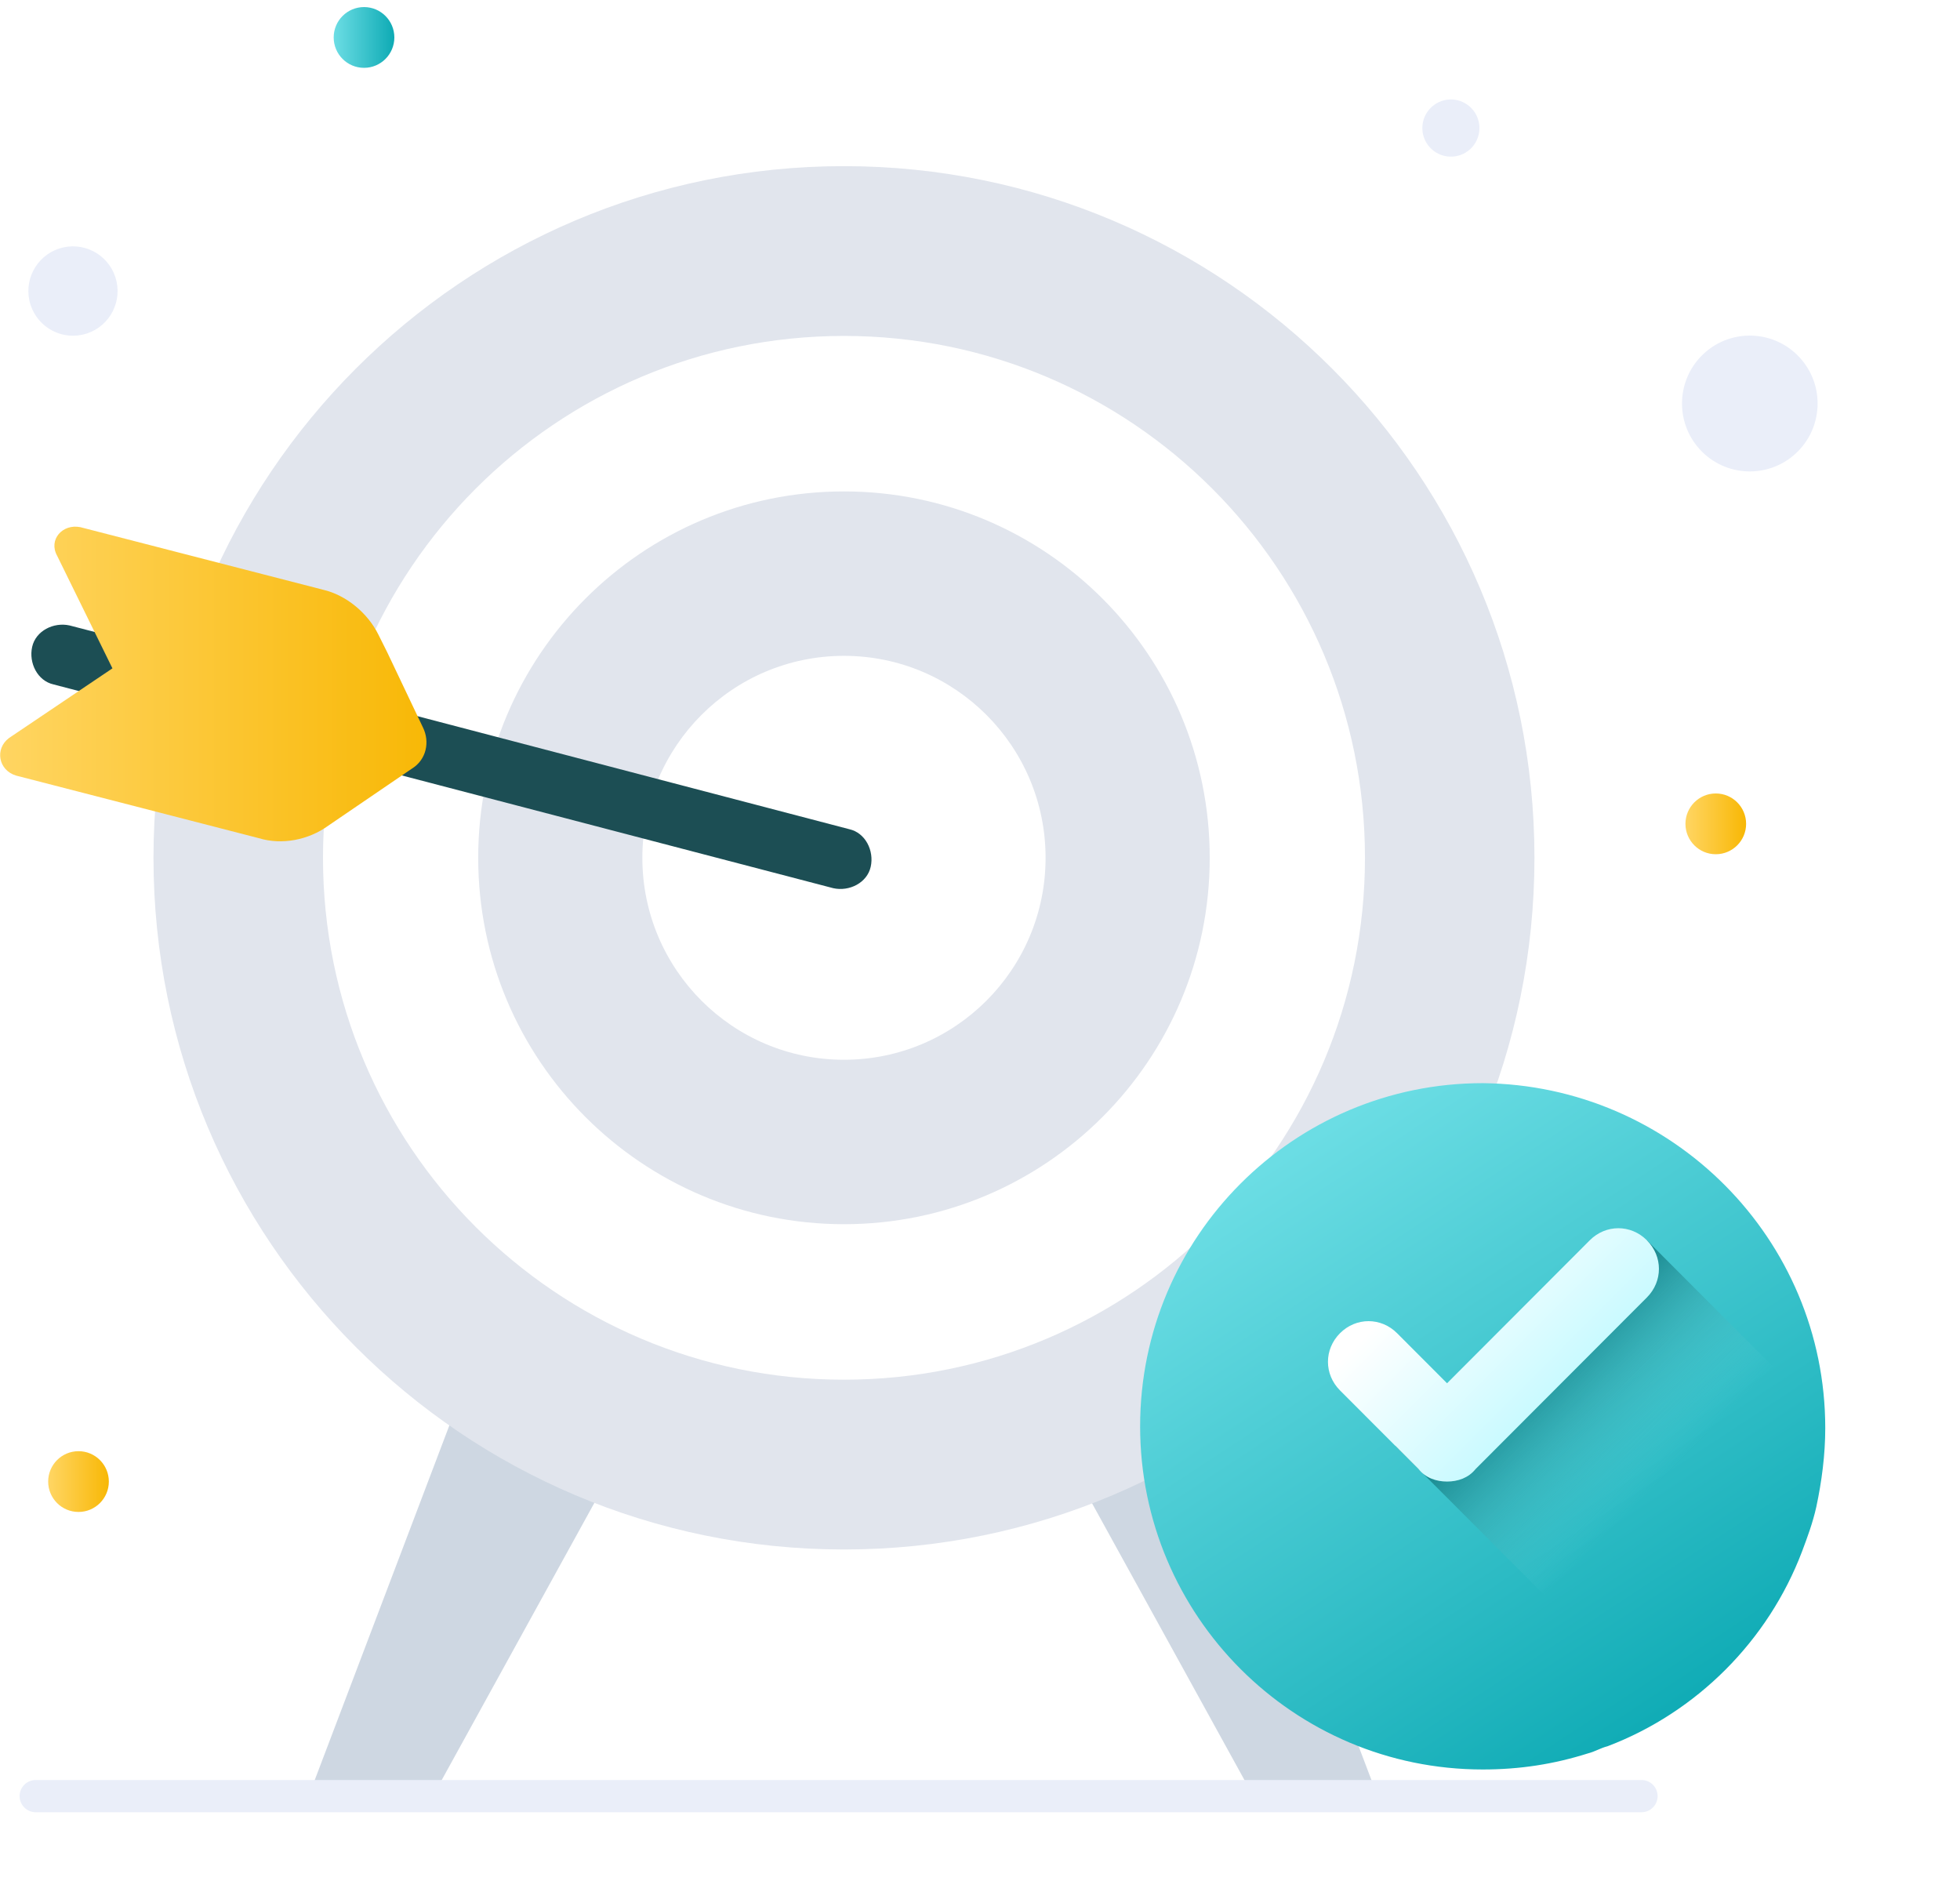 <svg width="257" height="249" viewBox="0 0 257 249" fill="none" xmlns="http://www.w3.org/2000/svg">
<path d="M11.377 43.73C14.449 42.73 16.13 39.425 15.131 36.348C14.133 33.271 10.833 31.587 7.761 32.587C4.689 33.587 3.009 36.892 4.007 39.969C5.005 43.046 8.305 44.73 11.377 43.73Z" fill="#EAEEF9"/>
<path d="M47.731 8.894C49.928 8.894 51.708 7.111 51.708 4.91C51.708 2.71 49.928 0.927 47.731 0.927C45.535 0.927 43.754 2.71 43.754 4.91C43.754 7.111 45.535 8.894 47.731 8.894Z" fill="url(#paint0_linear_4450_40026)"/>
<path d="M224.977 112C227.174 112 228.954 110.216 228.954 108.016C228.954 105.816 227.174 104.033 224.977 104.033C222.781 104.033 221 105.816 221 108.016C221 110.216 222.781 112 224.977 112Z" fill="url(#paint1_linear_4450_40026)"/>
<path d="M10.293 198.235C12.49 198.235 14.271 196.451 14.271 194.251C14.271 192.051 12.49 190.268 10.293 190.268C8.097 190.268 6.316 192.051 6.316 194.251C6.316 196.451 8.097 198.235 10.293 198.235Z" fill="url(#paint2_linear_4450_40026)"/>
<path d="M235.436 59.479C239.06 56.161 239.314 50.529 236.001 46.899C232.689 43.268 227.066 43.015 223.442 46.332C219.817 49.65 219.564 55.282 222.876 58.913C226.188 62.543 231.812 62.797 235.436 59.479Z" fill="#EAEEF9"/>
<path d="M192.771 19.558C194.297 18.161 194.403 15.79 193.009 14.261C191.614 12.732 189.246 12.626 187.72 14.023C186.194 15.419 186.088 17.791 187.482 19.32C188.877 20.848 191.244 20.955 192.771 19.558Z" fill="#EAEEF9"/>
<path d="M60.13 183.706L41.18 233.619H57.79L80.249 192.845L60.13 183.706Z" fill="#CED7E2"/>
<path d="M160.967 183.706L179.917 233.619H163.307L140.848 192.845L160.967 183.706Z" fill="#CED7E2"/>
<path d="M110.663 203.156C160.666 203.156 201.201 162.554 201.201 112.469C201.201 62.385 160.666 21.783 110.663 21.783C60.66 21.783 20.125 62.385 20.125 112.469C20.125 162.554 60.66 203.156 110.663 203.156Z" fill="#E1E5ED"/>
<path d="M110.665 180.894C148.393 180.894 178.978 150.26 178.978 112.469C178.978 74.679 148.393 44.044 110.665 44.044C72.936 44.044 42.352 74.679 42.352 112.469C42.352 150.26 72.936 180.894 110.665 180.894Z" fill="white"/>
<path d="M110.663 160.507C137.15 160.507 158.622 138.999 158.622 112.469C158.622 85.938 137.15 64.431 110.663 64.431C84.175 64.431 62.703 85.938 62.703 112.469C62.703 138.999 84.175 160.507 110.663 160.507Z" fill="#E1E5ED"/>
<path d="M110.663 138.948C125.263 138.948 137.099 127.093 137.099 112.469C137.099 97.844 125.263 85.989 110.663 85.989C96.062 85.989 84.227 97.844 84.227 112.469C84.227 127.093 96.062 138.948 110.663 138.948Z" fill="white"/>
<g filter="url(#filter0_d_4450_40026)">
<path d="M239.332 176.675C239.332 180.19 238.864 183.705 238.163 186.986C237.695 189.095 236.993 190.97 236.291 192.844C231.846 204.561 222.488 213.934 210.791 218.386C209.855 218.621 209.153 219.089 208.217 219.324C203.772 220.73 199.327 221.433 194.414 221.433C169.616 221.433 149.496 201.28 149.496 176.441C149.496 151.602 169.616 131.449 194.414 131.449C219.213 131.684 239.332 151.836 239.332 176.675Z" fill="url(#paint3_linear_4450_40026)"/>
</g>
<path d="M238.169 188.157C237.701 190.032 236.999 191.906 236.297 193.781C231.852 205.029 222.962 213.934 211.733 218.386L186.466 193.078L182.957 189.563L207.756 167.301L215.944 162.615L237.935 184.642L238.169 188.157Z" fill="url(#paint4_linear_4450_40026)"/>
<path d="M189.741 194.25C188.337 194.25 186.934 193.781 185.998 192.609L175.704 182.299C173.599 180.19 173.599 176.909 175.704 174.8C177.81 172.691 181.085 172.691 183.191 174.8L189.741 181.362L208.457 162.615C210.562 160.506 213.838 160.506 215.943 162.615C218.049 164.724 218.049 168.005 215.943 170.114L193.484 192.609C192.548 193.781 191.145 194.25 189.741 194.25Z" fill="url(#paint5_linear_4450_40026)"/>
<path d="M64.808 96.534L111.364 108.719C113.47 109.187 114.639 111.531 114.171 113.64C113.704 115.749 111.364 116.92 109.259 116.452L7.023 89.738C4.918 89.269 3.748 86.926 4.216 84.817C4.684 82.708 7.023 81.536 9.129 82.005L44.221 91.144" fill="#1C4E54"/>
<path d="M50.772 85.52L49.602 83.177C48.198 80.365 45.391 78.021 42.349 77.318L10.532 69.117C8.193 68.648 6.321 70.757 7.491 72.866L14.743 87.629L1.174 96.768C-0.697 98.174 -0.229 100.986 2.11 101.689L33.927 109.891C36.968 110.828 40.478 110.125 43.051 108.25L54.047 100.752C55.918 99.58 56.386 97.237 55.45 95.362L50.772 85.52Z" fill="url(#paint6_linear_4450_40026)"/>
<path d="M4.684 235.493H215.237" stroke="#EAEEF9" stroke-width="4.226" stroke-miterlimit="10" stroke-linecap="round" stroke-linejoin="round"/>
<defs>
<filter id="filter0_d_4450_40026" x="132.59" y="125.11" width="123.647" height="123.795" filterUnits="userSpaceOnUse" color-interpolation-filters="sRGB">
<feFlood flood-opacity="0" result="BackgroundImageFix"/>
<feColorMatrix in="SourceAlpha" type="matrix" values="0 0 0 0 0 0 0 0 0 0 0 0 0 0 0 0 0 0 127 0" result="hardAlpha"/>
<feOffset dy="10.566"/>
<feGaussianBlur stdDeviation="8.453"/>
<feColorMatrix type="matrix" values="0 0 0 0 0.113 0 0 0 0 0.911 0 0 0 0 1 0 0 0 0.22 0"/>
<feBlend mode="normal" in2="BackgroundImageFix" result="effect1_dropShadow_4450_40026"/>
<feBlend mode="normal" in="SourceGraphic" in2="effect1_dropShadow_4450_40026" result="shape"/>
</filter>
<linearGradient id="paint0_linear_4450_40026" x1="43.864" y1="4.8" x2="51.597" y2="4.8" gradientUnits="userSpaceOnUse">
<stop stop-color="#6BDDE4"/>
<stop offset="1" stop-color="#0FABB5"/>
</linearGradient>
<linearGradient id="paint1_linear_4450_40026" x1="221.114" y1="108.004" x2="228.846" y2="108.004" gradientUnits="userSpaceOnUse">
<stop stop-color="#FFD562"/>
<stop offset="1" stop-color="#F8B806"/>
</linearGradient>
<linearGradient id="paint2_linear_4450_40026" x1="6.506" y1="194.277" x2="14.239" y2="194.277" gradientUnits="userSpaceOnUse">
<stop stop-color="#FFD562"/>
<stop offset="1" stop-color="#F8B806"/>
</linearGradient>
<linearGradient id="paint3_linear_4450_40026" x1="170.281" y1="139.761" x2="219.837" y2="215.107" gradientUnits="userSpaceOnUse">
<stop stop-color="#6BDDE4"/>
<stop offset="1" stop-color="#0FABB5"/>
</linearGradient>
<linearGradient id="paint4_linear_4450_40026" x1="198.737" y1="175.305" x2="217.63" y2="194.168" gradientUnits="userSpaceOnUse">
<stop stop-color="#00686E"/>
<stop offset="1" stop-color="#6BDDE4" stop-opacity="0"/>
</linearGradient>
<linearGradient id="paint5_linear_4450_40026" x1="207.299" y1="183.889" x2="188.715" y2="165.335" gradientUnits="userSpaceOnUse">
<stop offset="0.011" stop-color="#C2F9FF"/>
<stop offset="1" stop-color="white"/>
</linearGradient>
<linearGradient id="paint6_linear_4450_40026" x1="0.005" y1="89.672" x2="56.035" y2="89.672" gradientUnits="userSpaceOnUse">
<stop stop-color="#FFD562"/>
<stop offset="1" stop-color="#F8B806"/>
</linearGradient>
</defs>
</svg>
